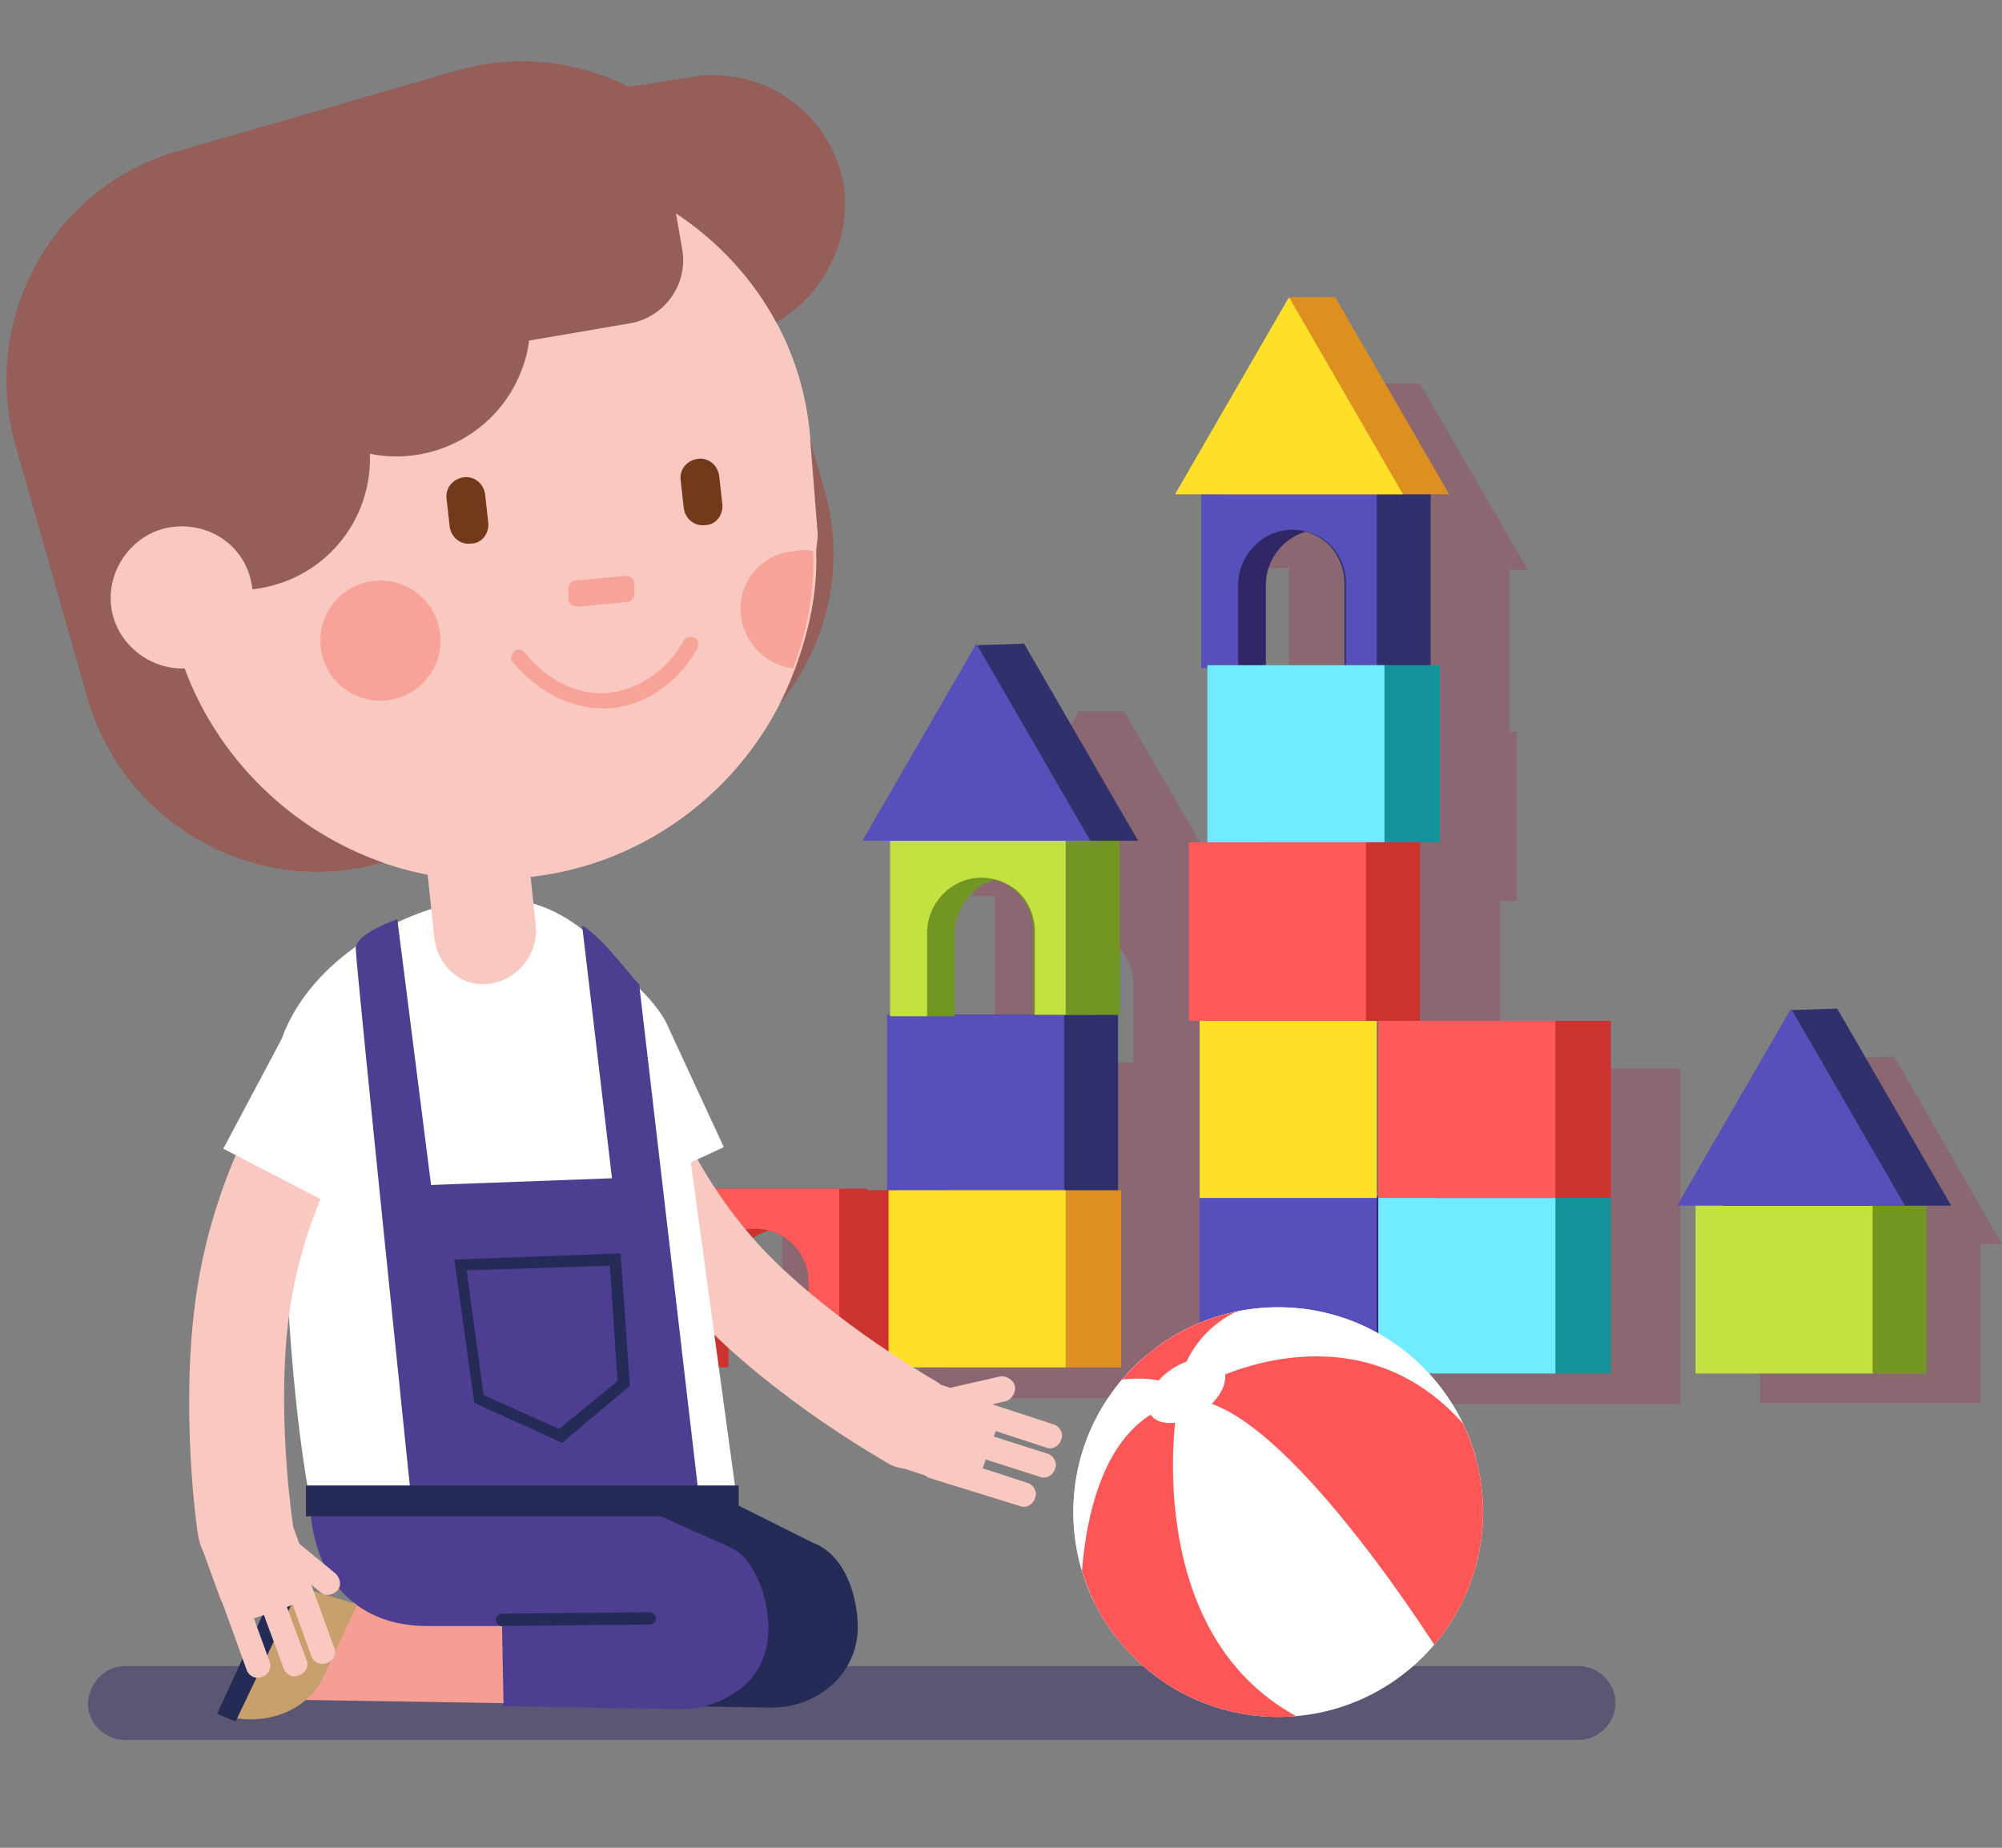 <?xml version="1.0" encoding="utf-8"?>
<!-- Generator: Adobe Illustrator 21.0.0, SVG Export Plug-In . SVG Version: 6.00 Build 0)  -->
<svg version="1.1" id="Слой_1" xmlns="http://www.w3.org/2000/svg" xmlns:xlink="http://www.w3.org/1999/xlink" x="0px" y="0px"
	 width="130px" height="120px" viewBox="0 0 130 120" style="enable-background:new 0 0 130 120;" xml:space="preserve">
<rect x="0" y="0" width="130" height="120" fill="#808080" stroke="none"/>
<style type="text/css">
	.st0{opacity:0.48;}
	.st1{fill:#964D60;}
	.st2{fill:#302866;}
	.st3{fill:#5850BA;}
	.st4{fill:#30306D;}
	.st5{fill:#CC322E;}
	.st6{fill:#FF5A5A;}
	.st7{fill:#729622;}
	.st8{fill:#C3E242;}
	.st9{fill:#FFE029;}
	.st10{fill:#16929B;}
	.st11{fill:#71EBFF;}
	.st12{fill:#DD901F;}
	.st13{opacity:0.47;fill:#302866;}
	.st14{fill:#F9C8C0;}
	.st15{fill:#FFFFFF;}
	.st16{fill:#F59082;}
	.st17{fill:#242B57;}
	.st18{fill:#F69D94;}
	.st19{fill:#C8A06B;}
	.st20{fill:#4D3E91;}
	.st21{clip-path:url(#SVGID_2_);}
	.st22{fill:#FF5757;}
	.st23{fill:#955E59;}
	.st24{fill:#DD5C52;}
	.st25{opacity:0.66;fill:#F59082;}
	.st26{fill:#72391B;}
</style>
<g class="st0">
	<path class="st1" d="M78.9,69V58.3h1.1l-7-12.1l-2.8,0l0,0l-0.1-0.1l-7,12.1h1.5V69h0v10.7h-1.2h-1.7h-7.6h-1.6h-1.7v10.9h1.7H53
		h1.7v-5.1c0-1,0.4-1.8,1.1-2.5c0.4-0.4,0.9-0.6,1.4-0.8c0.6,0.2,1.1,0.5,1.5,0.9c0.6,0.6,1,1.5,1,2.4v5.1h1.7h0.2h1.7h1.3v0.2H68
		h7.6H79V79.8h-0.1L78.9,69L78.9,69z M68.6,63.9c0-1,0.4-1.8,1.1-2.5c0.4-0.4,0.9-0.6,1.4-0.8c0.6,0.2,1.1,0.5,1.5,0.9
		c0.6,0.6,1,1.5,1,2.4V69h-5V63.9z"/>
	<path class="st1" d="M98.1,69.4h-0.7V58.5h1.1V47.5H98V37h1.2l-7-12.1l-2.8,0l0,0l-0.1-0.1l-7,12.1h1.4v10.7h0.5v10.7h-1.1v11h0.7
		v10.9v0.1v10.9h3.4h7.6h0h3.3h0h7.6h3.4V80.3v-0.1V69.4h-3.4H98.1z M88.8,40c0.4-0.4,0.9-0.6,1.4-0.8c0.6,0.2,1.1,0.5,1.5,0.9
		c0.6,0.6,1,1.5,1,2.4v5h-5v-5C87.7,41.5,88.1,40.7,88.8,40z M94.7,80.2V69.4h0L94.7,80.2L94.7,80.2z"/>
	<polygon class="st1" points="130,80.8 123,68.6 120.2,68.7 120.2,68.7 120.1,68.6 113.1,80.8 114.3,80.8 114.3,91.1 117.6,91.1 
		125.2,91.1 128.6,91.1 128.6,80.8 	"/>
</g>
<g>
	<g>
		<g>
			<g>
				<rect x="81.5" y="77.7" class="st2" width="11.5" height="11.5"/>
				<rect x="77.9" y="77.7" class="st3" width="11.5" height="11.5"/>
			</g>
			<g>
				<rect x="61.1" y="65.9" class="st4" width="11.5" height="11.5"/>
				<rect x="57.6" y="65.9" class="st3" width="11.5" height="11.5"/>
			</g>
			<g>
				<path class="st5" d="M56.3,77.2v11.5h-2v-5.4c0-1-0.4-1.9-1-2.5c-0.6-0.6-1.5-1-2.5-1c-0.9,0-1.8,0.4-2.4,1
					c-0.7,0.7-1.1,1.6-1.1,2.6v5.4h-2.4V77.2H56.3z"/>
				<path class="st5" d="M58.1,77.2v11.5h-5.6v-5.4c0-1-0.4-1.9-1-2.5c-0.6-0.6-1.5-1-2.5-1c-0.9,0-1.8,0.4-2.4,1v-3.5H58.1z"/>
				<path class="st6" d="M54.5,77.2v11.5h-2v-5.4c0-1-0.4-1.9-1-2.5c-0.6-0.6-1.5-1-2.5-1c-0.9,0-1.8,0.4-2.4,1
					c-0.7,0.7-1.1,1.6-1.1,2.6v5.4H43V77.2H54.5z"/>
			</g>
			<g>
				<path class="st7" d="M71,54.4v11.5h-2v-5.4c0-1-0.4-1.9-1-2.5c-0.6-0.6-1.5-1-2.5-1c-0.9,0-1.8,0.4-2.4,1
					c-0.7,0.7-1.1,1.6-1.1,2.6v5.4h-2.4V54.4H71z"/>
				<path class="st7" d="M72.7,54.4v11.5h-5.6v-5.4c0-1-0.4-1.9-1-2.5c-0.6-0.6-1.5-1-2.5-1c-0.9,0-1.8,0.4-2.4,1v-3.5H72.7z"/>
				<path class="st8" d="M69.2,54.4v11.5h-2v-5.4c0-1-0.4-1.9-1-2.5c-0.6-0.6-1.5-1-2.5-1c-0.9,0-1.8,0.4-2.4,1
					c-0.7,0.7-1.1,1.6-1.1,2.6v5.4h-2.4V54.4H69.2z"/>
			</g>
			<g>
				<path class="st2" d="M91.2,31.8v11.5h-2v-5.4c0-1-0.4-1.9-1-2.5c-0.6-0.6-1.5-1-2.5-1c-0.9,0-1.8,0.4-2.4,1
					c-0.7,0.7-1.1,1.6-1.1,2.6v5.4h-2.4V31.8H91.2z"/>
				<path class="st4" d="M92.9,31.8v11.5h-5.6v-5.4c0-1-0.4-1.9-1-2.5c-0.6-0.6-1.5-1-2.5-1c-0.9,0-1.8,0.4-2.4,1v-3.5H92.9z"/>
				<path class="st3" d="M89.4,31.8v11.5h-2v-5.4c0-1-0.4-1.9-1-2.5c-0.6-0.6-1.5-1-2.5-1c-0.9,0-1.8,0.4-2.4,1
					c-0.7,0.7-1.1,1.6-1.1,2.6v5.4h-2.4V31.8H89.4z"/>
			</g>
			<g>
				<rect x="80.7" y="54.7" class="st5" width="11.5" height="11.6"/>
				<rect x="77.2" y="54.7" class="st6" width="11.5" height="11.6"/>
			</g>
			<g>
				<rect x="77.9" y="66.3" class="st9" width="11.5" height="11.5"/>
			</g>
			<g>
				<rect x="113.6" y="77.7" class="st7" width="11.5" height="11.5"/>
				<rect x="110.1" y="77.7" class="st8" width="11.5" height="11.5"/>
			</g>
			<g>
				<rect x="93.1" y="77.7" class="st10" width="11.5" height="11.5"/>
				<rect x="89.5" y="77.7" class="st11" width="11.5" height="11.5"/>
			</g>
			<g>
				<rect x="61.3" y="77.3" class="st12" width="11.5" height="11.5"/>
				<rect x="57.7" y="77.3" class="st9" width="11.5" height="11.5"/>
			</g>
			<g>
				<rect x="82" y="43.2" class="st10" width="11.5" height="11.5"/>
				<rect x="78.4" y="43.2" class="st11" width="11.5" height="11.5"/>
			</g>
			<g>
				<rect x="93.1" y="66.3" class="st5" width="11.5" height="11.5"/>
				<rect x="89.5" y="66.3" class="st6" width="11.5" height="11.5"/>
			</g>
			<polygon class="st4" points="111.9,78.3 116.3,65.6 119.3,65.5 126.7,78.3 			"/>
			<polygon class="st3" points="108.9,78.3 116.3,65.5 123.7,78.3 			"/>
		</g>
		<g>
			<polygon class="st4" points="59.1,54.6 63.5,41.9 66.5,41.8 73.9,54.6 			"/>
			<polygon class="st3" points="56,54.6 63.4,41.8 70.8,54.6 			"/>
		</g>
		<g>
			<polygon class="st12" points="79.3,32.1 83.8,19.3 86.7,19.3 94.1,32.1 			"/>
			<polygon class="st9" points="76.3,32.1 83.7,19.3 91.1,32.1 			"/>
		</g>
	</g>
</g>
<g>
	<path class="st13" d="M8.1,108.2l94.4,0c1.3,0,2.4,1.1,2.4,2.4l0,0c0,1.3-1.1,2.4-2.4,2.4l-94.4,0c-1.3,0-2.4-1.1-2.4-2.4l0,0
		C5.8,109.3,6.8,108.2,8.1,108.2z"/>
	<g>
		<g>
			<g>
				<path class="st14" d="M60.1,89.6l3.3,1.1c1,0.3,1.6,1.4,1.2,2.4l-0.7,2c-0.3,1-1.4,1.6-2.4,1.2l-3.3-1.1c-1-0.3-1.6-1.4-1.2-2.4
					l0.7-2C58,89.8,59.1,89.3,60.1,89.6z"/>
				<path class="st14" d="M60.9,94.4l5.8,1.9c0.4,0.1,0.7,0.6,0.5,1l0,0c-0.1,0.4-0.6,0.7-1,0.5L60.4,96c-0.4-0.1-0.7-0.6-0.5-1l0,0
					C60,94.5,60.4,94.3,60.9,94.4z"/>
				<path class="st14" d="M63.3,92.9l4.7,1.5c0.4,0.1,0.7,0.6,0.5,1l0,0c-0.1,0.4-0.6,0.7-1,0.5l-4.7-1.5c-0.4-0.1-0.7-0.6-0.5-1
					l0,0C62.4,93,62.9,92.8,63.3,92.9z"/>
				<path class="st14" d="M62.9,90.7l5.5,1.8c0.4,0.1,0.7,0.6,0.5,1l0,0c-0.1,0.4-0.6,0.7-1,0.5l-5.5-1.8c-0.4-0.1-0.7-0.6-0.5-1
					l0,0C62,90.8,62.5,90.6,62.9,90.7z"/>
				<path class="st14" d="M59.2,90.7l5.7-1.3c0.4-0.1,0.9,0.2,1,0.6l0,0c0.1,0.4-0.2,0.9-0.6,1l-5.7,1.3c-0.4,0.1-0.9-0.2-1-0.6l0,0
					C58.5,91.3,58.8,90.8,59.2,90.7z"/>
			</g>
			<path class="st14" d="M59.1,95.4c-0.5,0-1-0.1-1.5-0.4c-0.3-0.2-7.1-4-12.2-9.3c-6.8-7-8.8-15.1-8.9-15.5
				c-0.4-1.6,0.6-3.3,2.3-3.7c1.6-0.4,3.3,0.6,3.7,2.2c0,0.1,1.8,7,7.3,12.7c4.5,4.6,10.8,8.2,10.8,8.2c1.5,0.8,2,2.7,1.2,4.2
				C61.2,94.8,60.1,95.4,59.1,95.4z"/>
			<path class="st15" d="M38.8,78.3l8.2-3.8l-3.7-8c-0.3-0.7-1.3-1.9-1.9-2.4c-1.3-1-2.5-0.6-4.1,0.1l0,0c-2.3,1-3.3,3.7-2.2,6
				L38.8,78.3z"/>
		</g>
		<path class="st15" d="M26,106.5c5.4,2.5,21.5,1.8,21.5,1.8l0.5-9.8l-3.4-24.9C42.7,64.6,38,57,30.1,58.5l0,0
			c-4.8,0.9-9.6,4-11.5,8.2c-1.2,2.6-0.7,5.7-0.2,8.8c0,0,0,12,1.6,21.2C21,101.8,22.9,105.1,26,106.5z"/>
		<path class="st14" d="M31.7,63.9L31.7,63.9c-1.8,0.2-3.3-1.2-3.5-3l-0.8-7.6l6.6-0.7l0.8,7.6C34.9,62.1,33.5,63.7,31.7,63.9z"/>
		<circle class="st16" cx="32.1" cy="41.8" r="0"/>
		<g>
			<path class="st17" d="M47.8,97.7l5,2.5c2.1,0.8,2.9,3.5,2.9,5.5l0,0c0,2.9-2.5,5.2-5.6,5.2l-11.6-0.2v-6.4l2.5-6.6H47.8z"/>
		</g>
		<polygon class="st18" points="19.8,110.4 22.3,104.2 44.5,104.3 44.3,110.8 		"/>
		<g>
			<path class="st19" d="M14.3,111.3l4-8.6l4.9,1.5l-2.2,4.7c-1,2.2-3.8,3.3-6.5,2.5L14.3,111.3z"/>
			<polygon class="st17" points="18.1,102.6 14.1,111.3 15.3,111.8 19.5,103 			"/>
		</g>
		<path class="st20" d="M20.2,97.7v0.9c0.6,4.8,3.7,7,7.5,7h4.9l0.1,5.2l11.6,0.2c1.5,0,2.9-0.6,4-1.5c1-0.9,1.6-2.2,1.6-3.7
			c0-1.4-0.4-3.1-1.3-4.3c-0.4-0.6-0.9-0.9-1.6-1.2l-5.6-2.5L20.2,97.7z"/>
		<g>
			<g>
				<path class="st14" d="M18.8,98.5l1.2,3.3c0.4,1-0.2,2.1-1.2,2.5l-2,0.7c-1,0.4-2.1-0.2-2.5-1.2l-1.2-3.3c-0.4-1,0.2-2.1,1.2-2.5
					l2-0.7C17.3,97,18.4,97.5,18.8,98.5z"/>
				<path class="st14" d="M15.4,102.1l2.1,5.8c0.2,0.4-0.1,0.9-0.5,1l0,0c-0.4,0.2-0.9-0.1-1-0.5l-2.1-5.8c-0.2-0.4,0.1-0.9,0.5-1h0
					C14.8,101.5,15.3,101.7,15.4,102.1z"/>
				<path class="st14" d="M18.2,103.2l1.7,4.6c0.2,0.4-0.1,0.9-0.5,1h0c-0.4,0.2-0.9-0.1-1-0.5l-1.7-4.6c-0.2-0.4,0.1-0.9,0.5-1l0,0
					C17.5,102.5,18,102.7,18.2,103.2z"/>
				<path class="st14" d="M19.7,101.5l2,5.5c0.2,0.4-0.1,0.9-0.5,1l0,0c-0.4,0.2-0.9-0.1-1-0.5l-2-5.5c-0.2-0.4,0.1-0.9,0.5-1h0
					C19.1,100.8,19.5,101,19.7,101.5z"/>
				<path class="st14" d="M17.3,98.5l4.5,3.7c0.3,0.3,0.4,0.8,0.1,1.1v0c-0.3,0.3-0.8,0.4-1.1,0.1l-4.5-3.7
					c-0.3-0.3-0.4-0.8-0.1-1.1l0,0C16.5,98.3,17,98.2,17.3,98.5z"/>
			</g>
			<path class="st14" d="M16,102.5c-1.5,0-2.8-1.1-3.1-2.6c-0.1-0.3-1.2-8.2-0.2-15.5c1.3-9.7,6.5-16.4,6.8-16.7
				c1.1-1.3,3-1.6,4.3-0.5c1.3,1.1,1.6,3,0.5,4.3l0,0c0,0.1-4.4,5.7-5.5,13.7c-0.9,6.4,0.2,13.6,0.2,13.7c0.3,1.7-0.9,3.3-2.6,3.5
				C16.3,102.5,16.2,102.5,16,102.5z"/>
			<path class="st15" d="M14.5,74.6l8.1,4.2l4.1-7.9c1.2-2.2,0.3-5-1.9-6.1l0,0c-2.2-1.2-5-0.3-6.1,1.9L14.5,74.6z"/>
		</g>
		<path class="st20" d="M23.1,61.6c0,1,3.7,36.7,3.7,36.7h3.9l-4.9-38.6C25.8,59.7,23.1,60.6,23.1,61.6z"/>
		<path class="st20" d="M37.8,60.1l4.5,38.1h3.2l-4-34.3C41.4,64,39.3,61,37.8,60.1z"/>
		<polygon class="st20" points="40.3,76.5 26.8,77 28.8,98.8 43.7,97.8 		"/>
		<path class="st17" d="M32.6,105.6c-0.2,0-0.4-0.2-0.4-0.4c0-0.2,0.2-0.4,0.4-0.4l9.6-0.1c0,0,0,0,0,0c0.2,0,0.4,0.2,0.4,0.4
			c0,0.2-0.2,0.4-0.4,0.4L32.6,105.6C32.6,105.6,32.6,105.6,32.6,105.6z"/>
		
			<rect x="19.9" y="96.6" transform="matrix(-1 -1.224647e-16 1.224647e-16 -1 67.869 195.073)" class="st17" width="28.1" height="2"/>
		<path class="st17" d="M36.5,93.7l-5.7-2.6l-1.3-9.3l10.8-0.4l0.6,8.6L36.5,93.7z M31.4,90.6l4.9,2.2l3.8-3.1l-0.5-7.5l-9.3,0.3
			L31.4,90.6z"/>
		<g>
			<g>
				<defs>
					<circle id="SVGID_1_" cx="83" cy="98.2" r="13.3"/>
				</defs>
				<use xlink:href="#SVGID_1_"  style="overflow:visible;fill:#FFFFFF;"/>
				<clipPath id="SVGID_2_">
					<use xlink:href="#SVGID_1_"  style="overflow:visible;"/>
				</clipPath>
				<g class="st21">
					<path class="st15" d="M75,88.8c0.1,0.1,5.4,1.7,5.4,1.7s17.1,4.5,17.1,4.6c0,0.1-2.5-11.3-2.5-11.3l-18.5-1.1L75,88.8z"/>
					<path class="st22" d="M78.6,89.7c0,0,0.1,0,0.2-0.1c1.4-0.7,10.8-4.7,17.2,4.1l2.1,12.6l-4.4,1.4c0,0-9.5-15.3-15.6-16.7
						c0,0-0.1,0-0.1,0L78.6,89.7z"/>
					<path class="st15" d="M76.1,88.5c0,0.1-0.8,5-0.8,5l-5.6,13.8c0,0-2.7-17.2-2.5-17c0.2,0.1,6.6-2.4,6.6-2.4L76.1,88.5z"/>
					<path class="st22" d="M76.4,91.6c0,0-2.6,16,9.6,20.7c0,0-6.4,2.4-6.4,2.3c0-0.1-9.4-8.9-9.4-8.9s-0.8-11.4,5.2-14.2L76.4,91.6
						z"/>
					<path class="st22" d="M76.7,89.4c0,0,0.8-3.9,5.6-4.9l-8.1,0.7l-2.8,4.6c0,0,3-0.6,4.2,0L76.7,89.4z"/>
					<ellipse transform="matrix(0.836 -0.549 0.549 0.836 -36.903 57.104)" class="st15" cx="77" cy="90.3" rx="2.8" ry="1.7"/>
				</g>
			</g>
		</g>
	</g>
</g>
<g>
	<path class="st23" d="M47.6,21.9l-20.1,3.2c0,0-0.1,0-0.1-0.1L24.7,8.3c0,0,0-0.1,0.1-0.1l20.1-3.2c4.7-0.8,9.1,2.4,9.9,7.1l0,0
		C55.4,16.7,52.2,21.2,47.6,21.9z"/>
	<path class="st24" d="M26.3,54.5l16.8-4.8c7.7-2.2,12.1-10.2,9.9-17.9l-4.4-15.4C46.4,8.7,38.4,4.2,30.7,6.4l-16.8,4.8
		C6.2,13.4,1.8,21.4,4,29.1l4.4,15.4C10.6,52.2,18.6,56.7,26.3,54.5z"/>
	<path class="st14" d="M52.6,28.4l0.5,6.3c0,0.4-0.1,0.8-0.1,1.1c0.1,2.7-0.5,5.3-1.4,7.7c-2.7,7.3-9.5,12.8-17.7,13.5l-0.7,0.1
		C21.9,58,11.7,49.3,10.8,38l-0.5-6.3c-0.9-11.3,7.9-20.4,19.2-21.3l0.7-0.1C41.4,9.5,51.7,17.2,52.6,28.4z"/>
	<path class="st15" d="M45.1,42.2c0.2,2.6-2.2,6.1-5.5,6.4c-3.3,0.3-6.2-2.9-6.4-5.5L45.1,42.2z"/>
	<circle class="st16" cx="26.9" cy="37.9" r="0"/>
	<path class="st25" d="M40.7,39.1l-3.2,0.3c-0.3,0-0.6-0.2-0.6-0.5l0-0.6c0-0.3,0.2-0.6,0.5-0.6l3.2-0.3c0.3,0,0.6,0.2,0.6,0.5
		l0,0.6C41.2,38.8,41,39.1,40.7,39.1z"/>
	
		<ellipse transform="matrix(0.997 -7.893307e-02 7.893307e-02 0.997 -3.206 2.08)" class="st25" cx="24.7" cy="41.6" rx="3.9" ry="3.9"/>
	<path class="st25" d="M52.8,35.8c0.1,2.7-0.4,5.2-1.3,7.6c-1.8-0.2-3.2-1.7-3.4-3.5c-0.2-2.1,1.4-4,3.5-4.1
		C52,35.7,52.4,35.7,52.8,35.8z"/>
	<path class="st24" d="M32.5,23.1l-10.2,2.4C17.5,26.6,14,31,14.1,36l0,0l-3.5,9c0,0-4-4.9-4.3-14.1C6,21.8,14.8,5,36,10.9
		L32.5,23.1z"/>
	<path class="st26" d="M27.7,35.6c-0.1,0-0.1,0-0.2,0c-0.4-0.1-0.6-0.5-0.5-0.9c0-0.1,0.7-2.4,3.3-2.8c2.6-0.4,4.1,1.9,4.2,2
		c0.2,0.4,0.1,0.8-0.2,1.1c-0.4,0.2-0.8,0.1-1.1-0.2c0-0.1-1.1-1.6-2.6-1.4c-1.6,0.2-2,1.6-2,1.7C28.4,35.4,28.1,35.6,27.7,35.6z"/>
	<path class="st26" d="M42.3,34.3c-0.1,0-0.1,0-0.2,0c-0.4-0.1-0.6-0.5-0.5-0.9c0-0.1,0.7-2.4,3.3-2.8c2.6-0.4,4.1,1.9,4.2,2
		c0.2,0.4,0.1,0.8-0.2,1.1c-0.4,0.2-0.8,0.1-1.1-0.2c0-0.1-1.1-1.6-2.6-1.4c-1.6,0.2-2,1.6-2,1.7C43,34.1,42.7,34.3,42.3,34.3z"/>
	<path class="st24" d="M34.9,21.7c-1.6,5.8-8.3,8.3-13.3,4.9c-3-2-4.5-5.9-3.5-9.4c1.6-5.8,8.3-8.3,13.3-4.9
		C34.4,14.3,35.8,18.2,34.9,21.7z"/>
	<path class="st23" d="M49.7,20.1c-1.5,6-8.5,8.6-13.5,5c-2.8-2-4.2-5.7-3.4-9c1.5-6,8.5-8.6,13.5-5C49.2,13.1,50.5,16.8,49.7,20.1z
		"/>
	<path class="st24" d="M23.9,28.3c0.8,4.7-2.3,9.1-7,9.9l0,0c-4.7,0.8-9.1-2.3-9.9-7l-0.2-1.4c-0.8-4.7,2.3-9.1,7-9.9l0,0
		c4.7-0.8,9.1,2.3,9.9,7L23.9,28.3z"/>
	<path class="st24" d="M38.8,21.5l-19.9,3.4c-2.3,0.4-4.4-1.1-4.8-3.4l-0.8-4.6c-0.4-2.3,1.1-4.4,3.4-4.8l19.9-3.4
		c2.3-0.4,4.4,1.1,4.8,3.4l0.8,4.6C42.6,18.9,41.1,21.1,38.8,21.5z"/>
	<path class="st14" d="M16.4,38.4c0.2,2.5-1.7,4.8-4.2,5l0,0c-2.5,0.2-4.8-1.7-5-4.2l0,0c-0.2-2.5,1.7-4.8,4.2-5l0,0
		C14,34,16.2,35.8,16.4,38.4L16.4,38.4z"/>
	<path class="st23" d="M24.9,56l18-5.2c8.2-2.4,13-10.9,10.6-19.1l-4.7-16.5C46.4,7,37.8,2.2,29.6,4.6l-18,5.2
		C3.4,12.1-1.3,20.7,1,28.9l4.7,16.5C8.1,53.6,16.7,58.4,24.9,56z"/>
	<path class="st14" d="M52.6,28.4l0.5,6.3c0,0.4-0.1,0.8-0.1,1.1c0.1,2.7-0.5,5.3-1.4,7.7c-2.7,7.3-9.5,12.8-17.7,13.5l-0.7,0.1
		C21.9,58,11.7,49.3,10.8,38l-0.5-6.3c-0.9-11.3,7.9-20.4,19.2-21.3l0.7-0.1C41.4,9.5,51.7,17.2,52.6,28.4z"/>
	<path class="st25" d="M39.1,46c-2.1,0-4.2-1.1-5.8-3c-0.2-0.2-0.1-0.5,0.1-0.7c0.2-0.2,0.5-0.1,0.7,0.1c1.4,1.8,3.5,2.8,5.4,2.6
		c1.9-0.2,3.8-1.4,4.9-3.4c0.1-0.2,0.4-0.3,0.7-0.2c0.2,0.1,0.3,0.4,0.2,0.7c-1.3,2.3-3.4,3.7-5.7,3.9C39.4,46,39.2,46,39.1,46z"/>
	<circle class="st16" cx="26.9" cy="37.9" r="0"/>
	<path class="st25" d="M40.7,39.1l-3.2,0.3c-0.3,0-0.6-0.2-0.6-0.5l0-0.6c0-0.3,0.2-0.6,0.5-0.6l3.2-0.3c0.3,0,0.6,0.2,0.6,0.5
		l0,0.6C41.2,38.8,41,39.1,40.7,39.1z"/>
	
		<ellipse transform="matrix(0.997 -7.893307e-02 7.893307e-02 0.997 -3.206 2.08)" class="st25" cx="24.7" cy="41.6" rx="3.9" ry="3.9"/>
	<path class="st25" d="M52.8,35.8c0.1,2.7-0.4,5.2-1.3,7.6c-1.8-0.2-3.2-1.7-3.4-3.5c-0.2-2.1,1.4-4,3.5-4.1
		C52,35.7,52.4,35.7,52.8,35.8z"/>
	<path class="st23" d="M32.5,23.1l-10.2,2.4C17.5,26.6,14,31,14.1,36l0,0l-3.5,9c0,0-4-4.9-4.3-14.1C6,21.8,14.8,5,36,10.9
		L32.5,23.1z"/>
	<path class="st23" d="M34.2,23c-1.5,6-8.5,8.6-13.5,5c-2.8-2-4.2-5.7-3.4-9c1.5-6,8.5-8.6,13.5-5C33.6,16,35,19.6,34.2,23z"/>
	<path class="st23" d="M23.9,28.3c0.8,4.7-2.3,9.1-7,9.9l0,0c-4.7,0.8-9.1-2.3-9.9-7l-0.2-1.4c-0.8-4.7,2.3-9.1,7-9.9l0,0
		c4.7-0.8,9.1,2.3,9.9,7L23.9,28.3z"/>
	<path class="st23" d="M40.9,21L21,24.4c-2.3,0.4-4.4-1.1-4.8-3.4l-0.8-4.6c-0.4-2.3,1.1-4.4,3.4-4.8l19.9-3.4
		c2.3-0.4,4.4,1.1,4.8,3.4l0.8,4.6C44.7,18.4,43.2,20.6,40.9,21z"/>
	<path class="st14" d="M16.4,38.4c0.2,2.5-1.7,4.8-4.2,5l0,0c-2.5,0.2-4.8-1.7-5-4.2l0,0c-0.2-2.5,1.7-4.8,4.2-5l0,0
		C14,34,16.2,35.8,16.4,38.4L16.4,38.4z"/>
	<path class="st26" d="M45.8,34.1L45.8,34.1c-0.7,0.1-1.3-0.4-1.4-1.1l-0.2-1.8c-0.1-0.7,0.4-1.3,1.1-1.4l0,0
		c0.7-0.1,1.3,0.4,1.4,1.1l0.2,1.8C47,33.4,46.5,34.1,45.8,34.1z"/>
	<path class="st26" d="M30.6,35.3L30.6,35.3c-0.7,0.1-1.3-0.4-1.4-1.1L29,32.4c-0.1-0.7,0.4-1.3,1.1-1.4l0,0
		c0.7-0.1,1.3,0.4,1.4,1.1l0.2,1.8C31.8,34.6,31.3,35.3,30.6,35.3z"/>
</g>
</svg>

